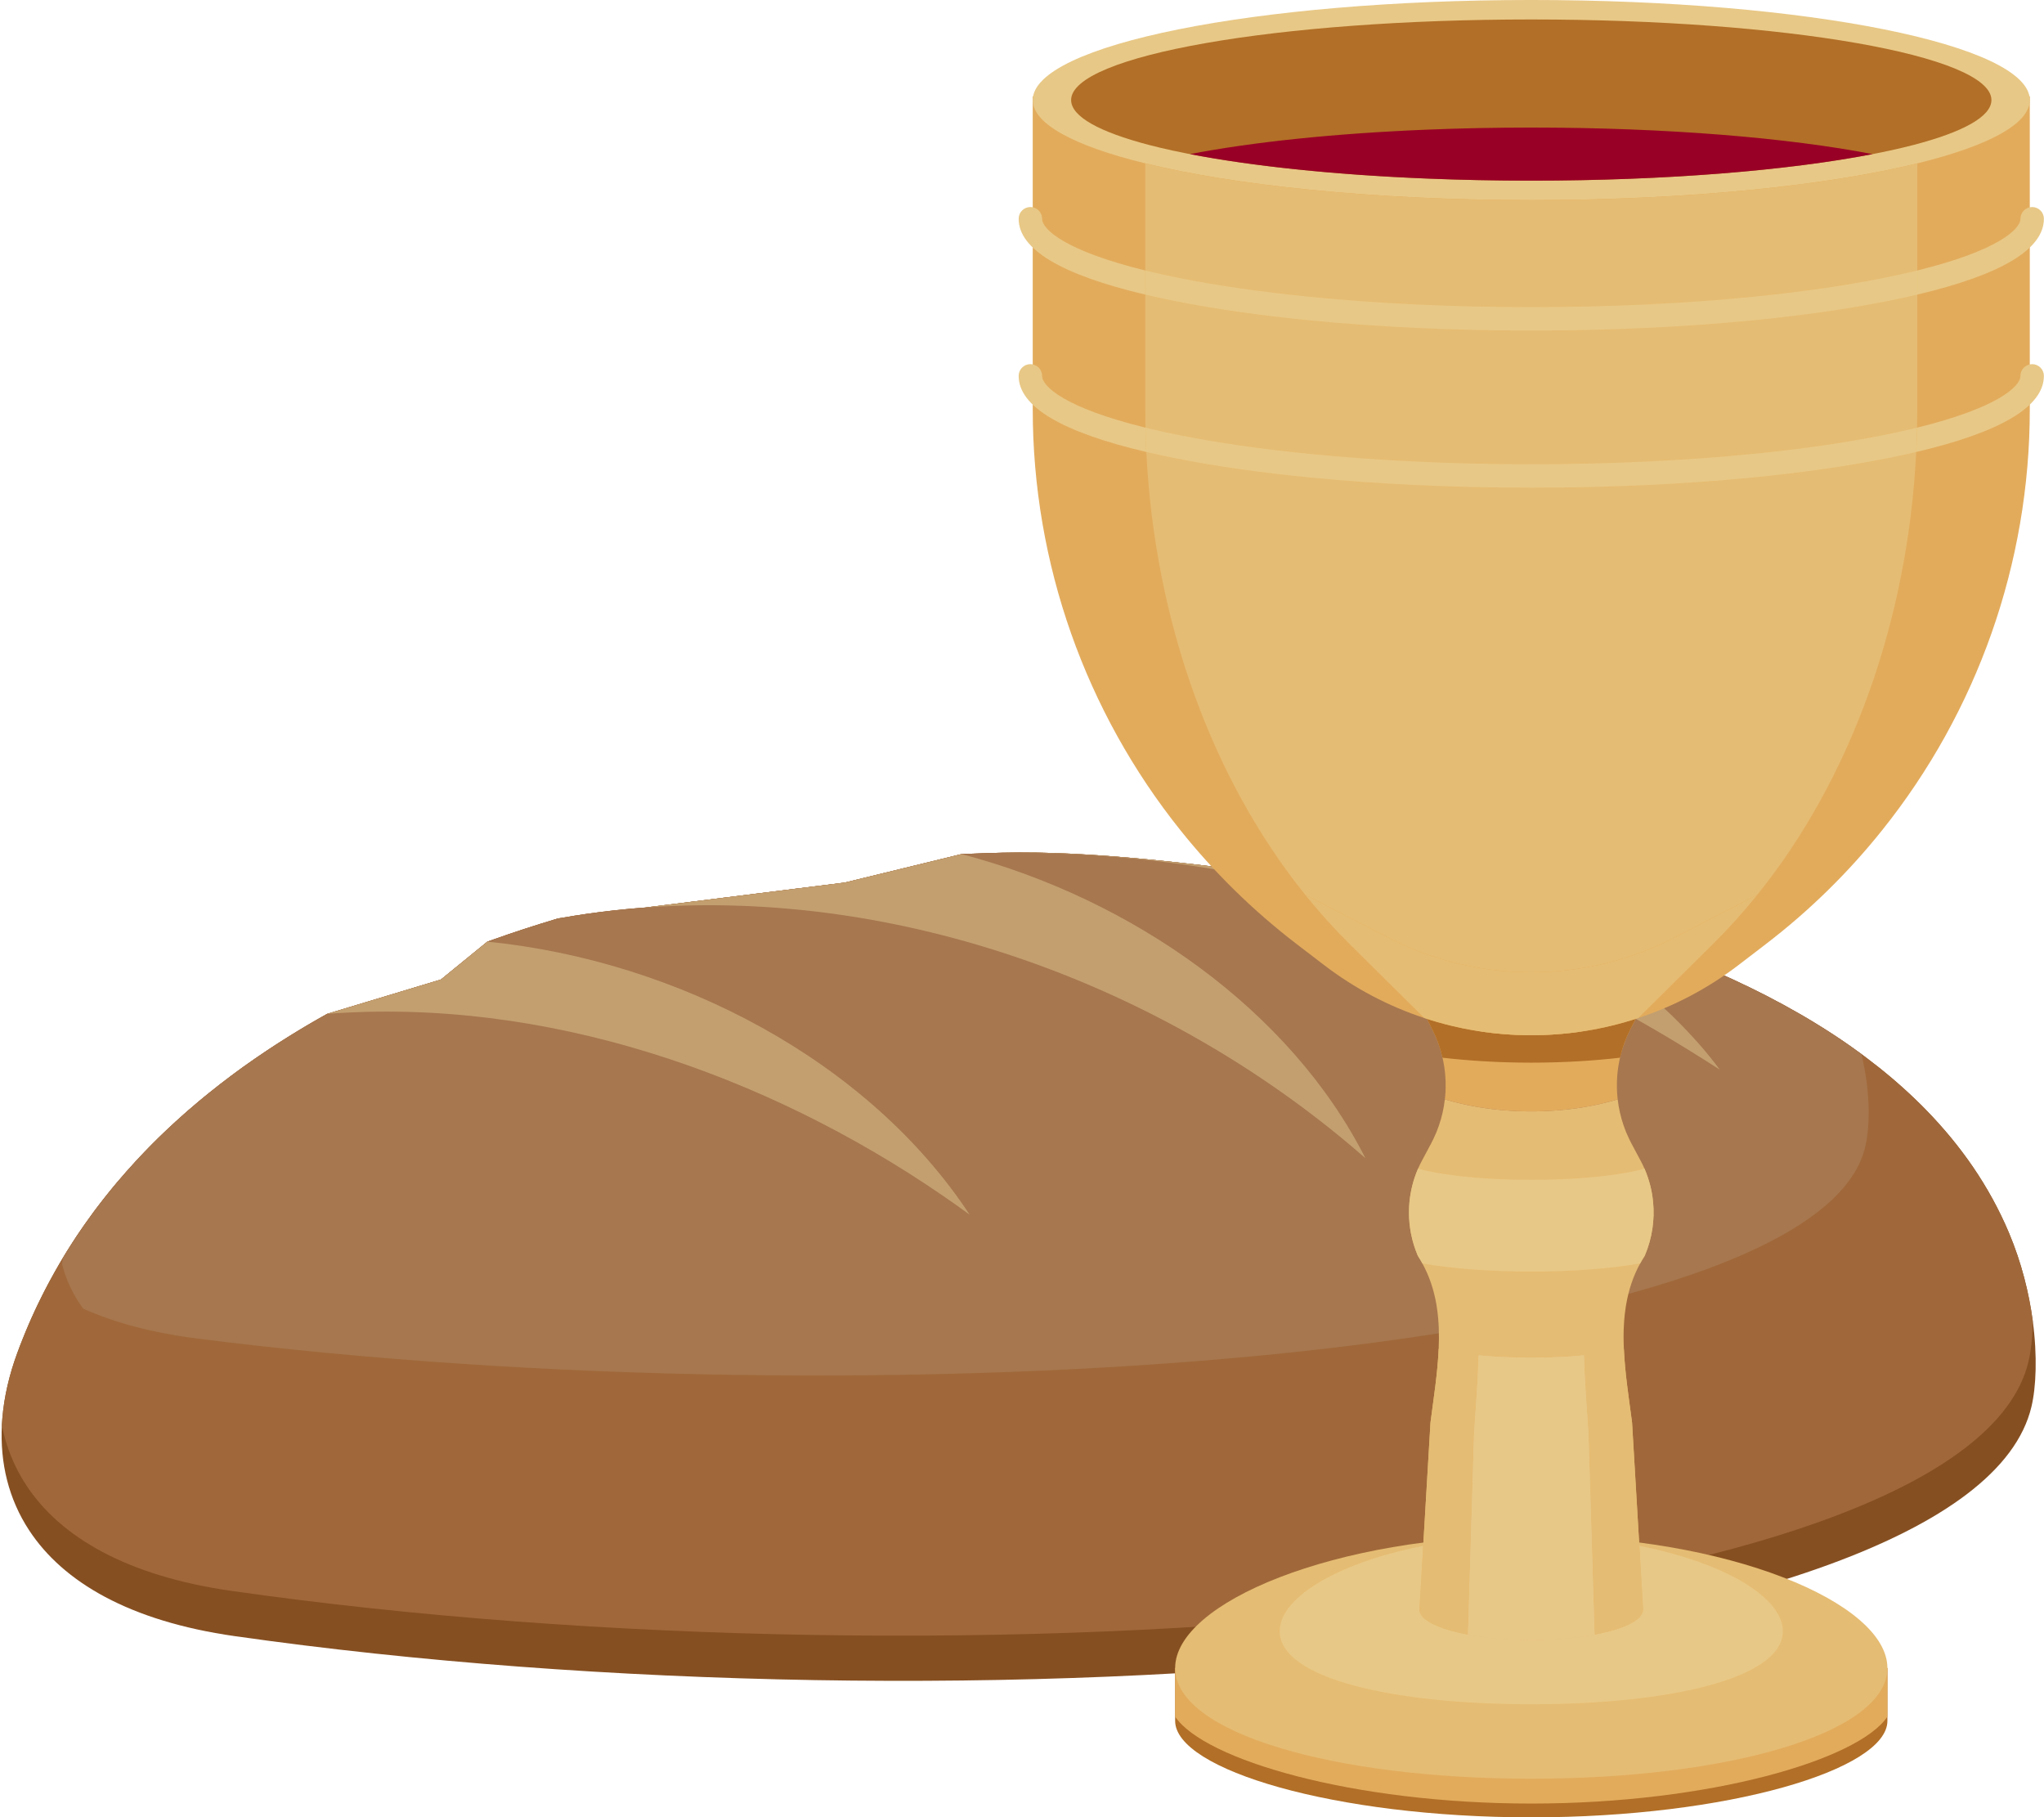 <?xml version="1.0" encoding="UTF-8"?>
<!DOCTYPE svg PUBLIC '-//W3C//DTD SVG 1.0//EN'
          'http://www.w3.org/TR/2001/REC-SVG-20010904/DTD/svg10.dtd'>
<svg height="675.4" preserveAspectRatio="xMidYMid meet" version="1.0" viewBox="-0.6 -0.0 759.8 675.4" width="759.8" xmlns="http://www.w3.org/2000/svg" xmlns:xlink="http://www.w3.org/1999/xlink" zoomAndPan="magnify"
><defs
  ><clipPath id="a"
    ><path d="M 436 619 L 701 619 L 701 675.441 L 436 675.441 Z M 436 619"
    /></clipPath
    ><clipPath id="b"
    ><path d="M 712 76 L 759.16 76 L 759.16 110 L 712 110 Z M 712 76"
    /></clipPath
    ><clipPath id="c"
    ><path d="M 711 135 L 759.16 135 L 759.16 168 L 711 168 Z M 711 135"
    /></clipPath
  ></defs
  ><g
  ><g id="change1_1"
    ><path d="M 754.551 522.758 C 732.098 617.883 357.824 646.73 86.648 608.086 C 47.488 602.508 22.887 587.961 10.301 568.859 C 2.574 557.145 -0.625 543.723 0.098 529.605 C 0.145 528.742 0.207 527.883 0.281 527.016 C 0.949 519.117 2.816 511.02 5.801 502.906 C 6.129 502.004 6.469 501.105 6.809 500.203 C 7.133 499.371 7.457 498.535 7.793 497.707 C 8.082 496.965 8.383 496.223 8.691 495.484 C 8.844 495.098 9.004 494.711 9.172 494.328 C 9.418 493.73 9.668 493.145 9.922 492.547 C 9.996 492.383 10.062 492.219 10.137 492.047 C 10.441 491.336 10.758 490.613 11.078 489.906 C 11.859 488.145 12.672 486.406 13.5 484.68 C 13.734 484.18 13.977 483.691 14.223 483.203 C 14.484 482.66 14.75 482.117 15.027 481.582 C 15.332 480.969 15.641 480.352 15.957 479.742 C 16.285 479.102 16.617 478.465 16.961 477.828 C 17.285 477.207 17.613 476.586 17.949 475.969 C 18.523 474.898 19.113 473.828 19.711 472.77 C 20.305 471.715 20.906 470.656 21.523 469.605 C 21.93 468.91 22.352 468.223 22.766 467.527 C 23.113 466.945 23.461 466.359 23.824 465.785 C 24.352 464.914 24.895 464.055 25.441 463.191 C 25.824 462.602 26.199 462.012 26.582 461.426 C 26.688 461.25 26.801 461.082 26.914 460.914 C 27.27 460.375 27.625 459.84 27.973 459.297 C 28.535 458.469 29.102 457.629 29.672 456.801 C 30.086 456.191 30.508 455.59 30.93 454.98 C 31.887 453.629 32.848 452.277 33.832 450.941 C 34.328 450.277 34.824 449.613 35.324 448.945 C 35.82 448.289 36.328 447.629 36.832 446.973 C 37.34 446.316 37.855 445.66 38.363 445.012 C 38.883 444.355 39.395 443.715 39.922 443.07 C 40.441 442.422 40.973 441.781 41.492 441.137 C 41.98 440.551 42.484 439.953 42.977 439.363 C 44.09 438.055 45.215 436.75 46.352 435.465 C 47.449 434.219 48.559 432.984 49.691 431.766 C 50.25 431.148 50.82 430.539 51.391 429.938 C 51.855 429.438 52.34 428.941 52.809 428.445 C 52.941 428.301 53.082 428.16 53.223 428.012 C 53.758 427.449 54.305 426.887 54.855 426.332 C 55.355 425.816 55.863 425.301 56.371 424.801 C 56.527 424.645 56.676 424.492 56.828 424.344 C 57.344 423.824 57.863 423.309 58.395 422.793 C 58.996 422.219 59.59 421.637 60.195 421.055 C 60.801 420.473 61.406 419.902 62.012 419.328 C 63.848 417.609 65.699 415.914 67.586 414.25 C 68.047 413.828 68.523 413.414 68.996 412.996 C 70.43 411.754 71.875 410.523 73.328 409.297 C 73.977 408.762 74.617 408.227 75.262 407.699 C 75.914 407.156 76.57 406.629 77.234 406.102 C 79.863 403.98 82.539 401.906 85.258 399.871 C 85.859 399.418 86.461 398.977 87.07 398.531 C 87.859 397.945 88.656 397.367 89.449 396.785 C 90.121 396.312 90.781 395.836 91.453 395.367 C 92.273 394.785 93.098 394.203 93.918 393.637 C 94.504 393.234 95.078 392.832 95.66 392.445 C 97.781 391 99.922 389.566 102.082 388.172 C 102.504 387.895 102.934 387.621 103.355 387.355 C 104.383 386.699 105.406 386.051 106.445 385.406 C 106.992 385.051 107.555 384.711 108.117 384.363 C 109.02 383.809 109.945 383.246 110.855 382.695 C 111.465 382.328 112.066 381.961 112.68 381.602 C 113.008 381.406 113.336 381.211 113.664 381.02 C 114.219 380.695 114.77 380.367 115.324 380.047 C 116.07 379.613 116.828 379.18 117.586 378.742 C 118.715 378.094 119.859 377.453 121.012 376.809 L 121.016 376.809 L 163.285 364.059 L 180.562 349.973 L 180.57 349.973 C 181.297 349.715 182.027 349.453 182.762 349.191 C 190.383 346.48 198.109 343.965 205.91 341.625 C 206.031 341.59 206.152 341.551 206.273 341.516 C 206.395 341.484 206.516 341.449 206.637 341.41 C 206.684 341.391 206.734 341.379 206.789 341.363 C 206.797 341.363 206.797 341.363 206.801 341.363 L 206.809 341.363 L 206.836 341.355 L 206.848 341.352 L 208.141 341.145 C 211.27 340.594 214.402 340.098 217.531 339.652 C 224.711 338.613 231.926 337.836 239.145 337.309 L 313.422 328.016 L 356.824 317.438 L 356.836 317.438 C 361.887 317.219 366.961 317.043 372.035 316.914 L 372.145 316.914 C 436.969 315.352 534.129 336.473 567.023 337.609 L 567.031 337.609 C 574.035 339.348 581 341.211 587.898 343.176 C 589.023 343.496 590.152 343.812 591.277 344.168 C 618.48 352.723 655.086 366.312 686.973 388.625 C 686.992 388.633 686.992 388.633 686.992 388.637 C 688.43 389.648 689.875 390.684 691.301 391.734 C 691.836 392.133 692.363 392.52 692.898 392.922 C 694.484 394.109 696.062 395.328 697.621 396.566 C 698.137 396.977 698.66 397.395 699.176 397.812 C 699.695 398.227 700.211 398.652 700.719 399.074 C 701.363 399.605 701.996 400.133 702.633 400.676 C 703.016 400.996 703.391 401.324 703.77 401.652 C 706.98 404.414 710.102 407.285 713.125 410.273 C 713.434 410.57 713.727 410.871 714.027 411.172 C 714.504 411.648 714.973 412.121 715.434 412.605 C 728.105 425.598 738.816 440.695 746.203 458.254 C 750.879 469.371 753.637 480.633 755.008 490.844 C 756.793 504.082 756.25 515.562 754.551 522.758" fill="#864f21"
    /></g
    ><g id="change2_1"
    ><path d="M 755.008 490.844 C 754.961 496.879 754.379 502.055 753.453 505.969 C 730.992 601.082 356.723 629.938 85.543 591.293 C 46.383 585.715 21.789 571.168 9.207 552.066 C 4.617 545.113 1.617 537.555 0.098 529.605 C 0.145 528.742 0.207 527.883 0.281 527.016 C 0.949 519.117 2.816 511.02 5.801 502.906 C 6.129 502.004 6.469 501.105 6.809 500.203 C 7.133 499.371 7.457 498.535 7.793 497.707 C 8.082 496.965 8.383 496.223 8.691 495.484 C 8.844 495.098 9.004 494.711 9.172 494.328 C 9.418 493.73 9.668 493.145 9.922 492.547 C 9.996 492.383 10.062 492.219 10.137 492.047 C 10.441 491.336 10.758 490.613 11.078 489.906 C 11.859 488.145 12.672 486.406 13.5 484.68 C 13.734 484.18 13.977 483.691 14.223 483.203 C 14.484 482.66 14.75 482.117 15.027 481.582 C 15.332 480.969 15.641 480.352 15.957 479.742 C 16.285 479.102 16.617 478.465 16.961 477.828 C 17.285 477.207 17.613 476.586 17.949 475.969 C 18.523 474.898 19.113 473.828 19.711 472.77 C 20.305 471.715 20.906 470.656 21.523 469.605 C 21.93 468.91 22.352 468.223 22.766 467.527 C 23.113 466.945 23.461 466.359 23.824 465.785 C 24.352 464.914 24.895 464.055 25.441 463.191 C 25.824 462.602 26.199 462.012 26.582 461.426 C 26.688 461.25 26.801 461.082 26.914 460.914 C 27.27 460.375 27.625 459.84 27.973 459.297 C 28.535 458.469 29.102 457.629 29.672 456.801 C 30.086 456.191 30.508 455.59 30.93 454.98 C 31.887 453.629 32.848 452.277 33.832 450.941 C 34.328 450.277 34.824 449.613 35.324 448.945 C 35.82 448.289 36.328 447.629 36.832 446.973 C 37.34 446.316 37.855 445.66 38.363 445.012 C 38.883 444.355 39.395 443.715 39.922 443.07 C 40.441 442.422 40.973 441.781 41.492 441.137 C 41.98 440.551 42.484 439.953 42.977 439.363 C 44.09 438.055 45.215 436.75 46.352 435.465 C 47.449 434.219 48.559 432.984 49.691 431.766 C 50.25 431.148 50.82 430.539 51.391 429.938 C 51.855 429.438 52.34 428.941 52.809 428.445 C 52.941 428.301 53.082 428.16 53.223 428.012 C 53.758 427.449 54.305 426.887 54.855 426.332 C 55.355 425.816 55.863 425.301 56.371 424.801 C 56.527 424.645 56.676 424.492 56.828 424.344 C 57.344 423.824 57.863 423.309 58.395 422.793 C 58.996 422.219 59.59 421.637 60.195 421.055 C 60.801 420.473 61.406 419.902 62.012 419.328 C 63.848 417.609 65.699 415.914 67.586 414.25 C 68.047 413.828 68.523 413.414 68.996 412.996 C 70.43 411.754 71.875 410.523 73.328 409.297 C 73.977 408.762 74.617 408.227 75.262 407.699 C 75.914 407.156 76.57 406.629 77.234 406.102 C 79.863 403.98 82.539 401.906 85.258 399.871 C 85.859 399.418 86.461 398.977 87.07 398.531 C 87.859 397.945 88.656 397.367 89.449 396.785 C 90.121 396.312 90.781 395.836 91.453 395.367 C 92.273 394.785 93.098 394.203 93.918 393.637 C 94.504 393.234 95.078 392.832 95.66 392.445 C 97.781 391 99.922 389.566 102.082 388.172 C 102.504 387.895 102.934 387.621 103.355 387.355 C 104.383 386.699 105.406 386.051 106.445 385.406 C 106.992 385.051 107.555 384.711 108.117 384.363 C 109.02 383.809 109.945 383.246 110.855 382.695 C 111.465 382.328 112.066 381.961 112.68 381.602 C 113.008 381.406 113.336 381.211 113.664 381.02 C 114.219 380.695 114.77 380.367 115.324 380.047 C 116.07 379.613 116.828 379.18 117.586 378.742 C 118.715 378.094 119.859 377.453 121.012 376.809 L 121.016 376.809 L 163.285 364.059 L 180.562 349.973 L 180.57 349.973 C 181.297 349.715 182.027 349.453 182.762 349.191 C 190.383 346.48 198.109 343.965 205.91 341.625 C 206.031 341.59 206.152 341.551 206.273 341.516 C 206.395 341.484 206.516 341.449 206.637 341.41 C 206.684 341.391 206.734 341.379 206.789 341.363 C 206.797 341.363 206.797 341.363 206.801 341.363 L 206.809 341.363 L 206.836 341.355 L 206.848 341.352 L 208.141 341.145 C 211.27 340.594 214.402 340.098 217.531 339.652 C 224.711 338.613 231.926 337.836 239.145 337.309 L 313.422 328.016 L 356.824 317.438 L 356.836 317.438 C 361.887 317.219 366.961 317.043 372.035 316.914 L 372.145 316.914 C 436.969 315.352 534.129 336.473 567.023 337.609 L 567.031 337.609 C 574.035 339.348 581 341.211 587.898 343.176 C 589.023 343.496 590.152 343.812 591.277 344.168 C 618.48 352.723 655.086 366.312 686.973 388.625 C 686.992 388.633 686.992 388.633 686.992 388.637 C 688.43 389.648 689.875 390.684 691.301 391.734 C 691.836 392.133 692.363 392.52 692.898 392.922 C 694.484 394.109 696.062 395.328 697.621 396.566 C 698.137 396.977 698.66 397.395 699.176 397.812 C 699.695 398.227 700.211 398.652 700.719 399.074 C 701.363 399.605 701.996 400.133 702.633 400.676 C 703.016 400.996 703.391 401.324 703.77 401.652 C 706.98 404.414 710.102 407.285 713.125 410.273 C 713.434 410.57 713.727 410.871 714.027 411.172 C 714.504 411.648 714.973 412.121 715.434 412.605 C 728.105 425.598 738.816 440.695 746.203 458.254 C 750.879 469.371 753.637 480.633 755.008 490.844" fill="#a0683a"
    /></g
    ><g id="change3_1"
    ><path d="M 692.473 427.297 C 671.016 505.602 324.074 529.348 73.098 497.531 C 55.859 495.352 41.68 491.492 30.309 486.352 C 26.535 481.199 23.957 475.648 22.48 469.82 C 22.559 469.059 22.652 468.289 22.766 467.527 C 23.113 466.945 23.461 466.359 23.824 465.785 C 24.352 464.914 24.895 464.055 25.441 463.191 C 25.824 462.602 26.199 462.012 26.582 461.426 C 26.688 461.25 26.801 461.082 26.914 460.914 C 27.27 460.375 27.625 459.84 27.973 459.297 C 28.535 458.469 29.102 457.629 29.672 456.801 C 30.086 456.191 30.508 455.59 30.93 454.98 C 31.887 453.629 32.848 452.277 33.832 450.941 C 34.328 450.277 34.824 449.613 35.324 448.945 C 35.82 448.289 36.328 447.629 36.832 446.973 C 37.34 446.316 37.855 445.66 38.363 445.012 C 38.883 444.355 39.395 443.715 39.922 443.07 C 40.441 442.422 40.973 441.781 41.492 441.137 C 41.98 440.551 42.484 439.953 42.977 439.363 C 44.09 438.055 45.215 436.75 46.352 435.465 C 47.449 434.219 48.559 432.984 49.691 431.766 C 50.25 431.148 50.82 430.539 51.391 429.938 C 51.855 429.438 52.34 428.941 52.809 428.445 C 52.941 428.301 53.082 428.16 53.223 428.012 C 53.758 427.449 54.305 426.887 54.855 426.332 C 55.355 425.816 55.863 425.301 56.371 424.801 C 56.527 424.645 56.676 424.492 56.828 424.344 C 57.344 423.824 57.863 423.309 58.395 422.793 C 58.996 422.219 59.59 421.637 60.195 421.055 C 60.801 420.473 61.406 419.902 62.012 419.328 C 63.848 417.609 65.699 415.914 67.586 414.25 C 68.047 413.828 68.523 413.414 68.996 412.996 C 70.43 411.754 71.875 410.523 73.328 409.297 C 73.977 408.762 74.617 408.227 75.262 407.699 C 75.914 407.156 76.57 406.629 77.234 406.102 C 79.863 403.98 82.539 401.906 85.258 399.871 C 85.859 399.418 86.461 398.977 87.07 398.531 C 87.859 397.945 88.656 397.367 89.449 396.785 C 90.121 396.312 90.781 395.836 91.453 395.367 C 92.273 394.785 93.098 394.203 93.918 393.637 C 94.504 393.234 95.078 392.832 95.66 392.445 C 97.781 391 99.922 389.566 102.082 388.172 C 102.504 387.895 102.934 387.621 103.355 387.355 C 104.383 386.699 105.406 386.051 106.445 385.406 C 106.992 385.051 107.555 384.711 108.117 384.363 C 109.02 383.809 109.945 383.246 110.855 382.695 C 111.465 382.328 112.066 381.961 112.68 381.602 C 113.008 381.406 113.336 381.211 113.664 381.02 C 114.219 380.695 114.77 380.367 115.324 380.047 C 116.07 379.613 116.828 379.18 117.586 378.742 C 118.715 378.094 119.859 377.453 121.012 376.809 L 121.016 376.809 L 163.285 364.059 L 180.562 349.973 L 180.57 349.973 C 181.297 349.715 182.027 349.453 182.762 349.191 C 190.383 346.48 198.109 343.965 205.91 341.625 C 206.031 341.59 206.152 341.551 206.273 341.516 C 206.398 341.484 206.527 341.449 206.656 341.41 C 206.656 341.402 206.668 341.402 206.676 341.402 C 206.707 341.391 206.754 341.379 206.789 341.363 C 206.797 341.363 206.797 341.363 206.801 341.363 L 206.809 341.363 L 206.836 341.355 L 206.848 341.352 L 208.141 341.145 C 211.27 340.594 214.402 340.098 217.531 339.652 C 224.711 338.613 231.926 337.836 239.145 337.309 L 313.422 328.016 L 356.824 317.438 L 356.836 317.438 C 361.887 317.219 366.961 317.043 372.035 316.914 L 372.145 316.914 C 436.969 315.352 534.129 336.473 567.023 337.609 L 567.031 337.609 C 574.035 339.348 581 341.211 587.898 343.176 C 589.023 343.496 590.152 343.812 591.277 344.168 C 618.48 352.723 655.086 366.312 686.973 388.625 C 686.992 388.633 686.992 388.633 686.992 388.637 C 688.43 389.648 689.875 390.684 691.301 391.734 C 694.906 406.434 694.539 419.742 692.473 427.297" fill="#a7774f"
    /></g
    ><g id="change4_1"
    ><path d="M 359.84 451.449 C 356.52 449.027 353.164 446.652 349.766 444.324 C 283.59 398.934 201.871 370.68 121.016 376.809 L 163.285 364.059 L 164.449 363.105 L 180.562 349.973 L 180.57 349.973 C 251.508 357.098 322.273 394.398 359.84 451.449" fill="#c39f6f"
    /></g
    ><g id="change4_2"
    ><path d="M 506.949 430.453 C 505.805 429.449 504.648 428.453 503.492 427.465 C 431.562 366.004 334.242 330.316 239.145 337.309 L 313.422 328.016 L 315.008 327.629 L 315.016 327.629 L 356.824 317.438 L 356.828 317.438 C 420.234 334.09 479.059 375.379 506.949 430.453" fill="#c39f6f"
    /></g
    ><g id="change4_3"
    ><path d="M 638.68 397.543 C 630.863 392.531 623.078 387.688 615.156 383.066 C 608.285 379.059 601.215 375.164 594.102 371.41 C 529.262 337.281 454.934 317.125 377.488 316.914 C 375.711 316.91 373.93 316.91 372.145 316.914 C 423.203 315.684 494.324 328.523 538.301 334.594 C 550.156 336.227 560.039 337.367 567.023 337.609 L 567.031 337.609 C 579.227 344.547 590.723 352.188 601.324 360.477 C 614.812 371.074 627.137 382.59 636.922 395.227 C 637.516 395.992 638.105 396.766 638.68 397.543" fill="#c39f6f"
    /></g
    ><g clip-path="url(#a)" id="change5_1"
    ><path d="M 700.992 619.93 L 700.992 639.586 C 700.992 657.703 641.723 675.441 568.609 675.441 C 495.492 675.441 436.223 657.703 436.223 639.586 L 436.223 619.93 L 700.992 619.93" fill="#b26f27"
    /></g
    ><g id="change6_1"
    ><path d="M 700.992 619.93 L 700.992 638.008 C 690.289 654.012 635.086 670.312 568.609 670.312 C 502.133 670.312 446.93 654.012 436.223 638.008 L 436.223 619.93 L 700.992 619.93" fill="#e2ab5c"
    /></g
    ><g id="change7_1"
    ><path d="M 674.586 619.93 L 462.633 619.93 C 486.777 611.953 525.258 606.789 568.609 606.789 C 611.957 606.789 650.438 611.953 674.586 619.93" fill="#e5bc73"
    /></g
    ><g id="change7_2"
    ><path d="M 700.988 619.934 C 700.988 644.18 641.719 661.09 568.609 661.09 C 495.496 661.09 436.227 644.18 436.227 619.934 C 436.227 595.684 495.496 570.734 568.609 570.734 C 641.719 570.734 700.988 595.684 700.988 619.934" fill="#e5bc73"
    /></g
    ><g id="change8_2"
    ><path d="M 662.129 606.266 C 662.129 623.777 620.258 633.418 568.609 633.418 C 516.957 633.418 475.086 623.777 475.086 606.266 C 475.086 588.754 516.957 570.734 568.609 570.734 C 620.258 570.734 662.129 588.754 662.129 606.266" fill="#e8c886"
    /></g
    ><g id="change7_3"
    ><path d="M 610.926 466.371 C 610.883 466.48 610.836 466.578 610.793 466.688 C 610.176 467.648 609.605 468.613 609.074 469.586 C 606.41 474.453 604.789 479.539 603.891 484.777 C 603.828 485.109 603.773 485.457 603.719 485.805 C 603.156 489.426 602.918 493.129 602.918 496.891 C 602.918 498.363 602.961 499.848 603.027 501.328 C 603.414 510.266 604.863 519.461 606.066 528.633 L 610.156 597.895 L 610.176 598.227 C 610.176 602.09 603.027 605.488 592.121 607.523 C 591.699 607.598 591.277 607.672 590.844 607.75 C 590.422 607.824 589.98 607.891 589.547 607.965 C 589.102 608.031 588.66 608.105 588.215 608.16 C 587.316 608.301 586.398 608.422 585.457 608.527 C 584.527 608.648 583.574 608.754 582.602 608.844 C 580.652 609.023 578.641 609.188 576.586 609.297 C 576.066 609.316 575.547 609.352 575.027 609.359 C 574.648 609.383 574.27 609.395 573.902 609.402 C 573.559 609.414 573.211 609.438 572.855 609.438 C 572.098 609.457 571.34 609.48 570.57 609.492 L 569.672 609.492 C 569.328 609.5 568.961 609.5 568.613 609.5 C 568.258 609.5 567.887 609.5 567.543 609.492 L 566.645 609.492 C 565.875 609.48 565.117 609.457 564.359 609.438 C 564.004 609.438 563.656 609.414 563.312 609.402 C 562.945 609.395 562.566 609.383 562.188 609.359 C 561.668 609.352 561.148 609.316 560.629 609.297 C 558.574 609.188 556.562 609.023 554.613 608.844 C 553.641 608.754 552.688 608.648 551.758 608.527 C 550.816 608.422 549.898 608.301 549.012 608.16 C 548.555 608.105 548.113 608.031 547.668 607.965 C 547.234 607.891 546.793 607.824 546.371 607.75 C 545.938 607.672 545.516 607.598 545.094 607.523 C 534.188 605.488 527.039 602.09 527.039 598.227 L 527.059 597.895 L 531.148 528.633 C 532.348 519.449 533.801 510.266 534.188 501.328 C 534.426 496.035 534.273 490.844 533.496 485.805 C 533.441 485.457 533.387 485.109 533.336 484.777 C 532.426 479.539 530.801 474.453 528.141 469.586 C 527.609 468.613 527.039 467.648 526.422 466.688 C 526.379 466.59 526.336 466.492 526.301 466.383 C 524.191 461.344 523.145 455.988 523.145 450.645 C 523.145 449.379 523.195 448.121 523.316 446.855 C 523.715 442.574 524.785 438.344 526.527 434.328 C 526.961 433.336 527.438 432.348 527.957 431.387 L 528.293 430.77 L 531.375 424.992 C 531.711 424.363 532.035 423.727 532.328 423.09 C 533.086 421.52 533.734 419.918 534.285 418.297 C 535.379 415.125 536.113 411.871 536.48 408.582 C 540.379 409.75 544.531 410.723 548.91 411.461 C 555.109 412.496 561.723 413.059 568.613 413.059 C 575.492 413.059 582.113 412.496 588.305 411.461 C 592.684 410.723 596.84 409.75 600.734 408.582 C 601.102 411.871 601.836 415.125 602.93 418.297 C 603.48 419.918 604.129 421.52 604.887 423.09 C 605.191 423.727 605.504 424.363 605.84 424.992 L 608.922 430.77 L 609.258 431.387 C 609.777 432.348 610.254 433.336 610.688 434.328 C 612.426 438.344 613.508 442.574 613.898 446.855 C 614.516 453.434 613.531 460.141 610.926 466.371" fill="#e5bc73"
    /></g
    ><g id="change6_2"
    ><path d="M 609.516 374.504 L 605.418 382.562 C 605.199 382.984 604.996 383.418 604.801 383.84 C 604.41 384.652 604.055 385.473 603.73 386.297 C 603.469 386.945 603.223 387.582 603.004 388.23 C 602.906 388.492 602.82 388.75 602.734 389.012 C 602.691 389.129 602.66 389.238 602.625 389.355 C 602.52 389.691 602.41 390.027 602.312 390.363 C 602.301 390.418 602.289 390.473 602.27 390.516 C 602.148 390.926 602.031 391.348 601.922 391.758 C 601.805 392.203 601.695 392.656 601.598 393.109 C 601.488 393.531 601.402 393.953 601.328 394.375 C 601.066 395.641 600.863 396.93 600.723 398.219 C 600.68 398.641 600.625 399.07 600.594 399.504 C 600.453 401.105 600.406 402.707 600.441 404.297 C 600.461 405.27 600.508 406.223 600.594 407.188 C 600.625 407.652 600.68 408.117 600.734 408.582 C 596.84 409.75 592.684 410.723 588.305 411.461 C 582.113 412.496 575.492 413.059 568.613 413.059 C 561.723 413.059 555.109 412.496 548.91 411.461 C 544.531 410.723 540.379 409.75 536.48 408.582 C 536.535 408.117 536.59 407.652 536.621 407.188 C 536.711 406.223 536.754 405.27 536.773 404.297 C 536.809 402.707 536.762 401.105 536.621 399.504 C 536.59 399.07 536.535 398.641 536.492 398.219 C 536.352 396.93 536.156 395.641 535.887 394.375 C 535.812 393.953 535.727 393.531 535.617 393.109 C 535.52 392.656 535.41 392.203 535.293 391.758 C 535.184 391.348 535.066 390.926 534.945 390.516 C 534.926 390.473 534.914 390.418 534.902 390.363 C 534.805 390.027 534.695 389.691 534.59 389.355 C 534.555 389.238 534.523 389.129 534.48 389.012 C 534.406 388.75 534.309 388.492 534.211 388.23 C 533.992 387.582 533.746 386.945 533.484 386.297 C 533.16 385.473 532.805 384.652 532.414 383.84 C 532.219 383.418 532.016 382.984 531.797 382.562 L 527.699 374.504 L 609.516 374.504" fill="#e2ab5c"
    /></g
    ><g id="change5_2"
    ><path d="M 609.516 374.504 L 605.418 382.562 C 603.695 385.949 602.422 389.488 601.598 393.109 C 596.785 393.66 591.797 394.105 586.668 394.41 C 580.816 394.766 574.777 394.949 568.613 394.949 C 562.434 394.949 556.398 394.766 550.547 394.41 C 545.418 394.105 540.43 393.66 535.617 393.109 C 534.793 389.488 533.52 385.949 531.797 382.562 L 527.699 374.504 L 548.633 374.504 C 549.238 377.391 549.691 380.367 550.004 383.387 C 562.34 385.203 574.879 385.203 587.211 383.387 C 587.523 380.367 587.977 377.391 588.586 374.504 L 609.516 374.504" fill="#b26f27"
    /></g
    ><g id="change6_3"
    ><path d="M 753.922 35.809 L 753.922 152.141 C 753.922 209.566 734.223 264.566 699.082 308.5 C 686.59 324.133 672.145 338.359 655.93 350.789 L 645.781 358.566 C 634.258 367.406 621.602 374.004 608.383 378.363 C 601.945 380.496 595.379 382.086 588.734 383.156 C 575.406 385.289 561.809 385.289 548.48 383.156 C 541.836 382.086 535.281 380.496 528.844 378.363 C 515.625 374.004 502.957 367.406 491.445 358.566 L 481.285 350.789 C 465.07 338.359 450.629 324.133 438.133 308.5 C 402.992 264.566 383.293 209.566 383.293 152.141 L 383.293 35.809 L 753.922 35.809" fill="#e2ab5c"
    /></g
    ><g id="change8_3"
    ><path d="M 753.922 37.188 C 753.922 46.121 738.238 54.309 712.094 60.719 C 695.559 64.773 674.848 68.113 651.281 70.473 C 626.395 72.969 598.312 74.375 568.609 74.375 C 538.902 74.375 510.82 72.969 485.934 70.473 C 462.371 68.113 441.656 64.773 425.125 60.719 C 398.977 54.309 383.297 46.121 383.297 37.188 C 383.297 16.641 466.266 -0.004 568.609 -0.004 C 670.953 -0.004 753.922 16.641 753.922 37.188" fill="#e8c886"
    /></g
    ><g id="change5_3"
    ><path d="M 739.656 37.188 C 739.656 43.344 729.039 49.07 710.84 53.836 C 699.367 56.832 684.867 59.449 668.117 61.551 C 640.082 65.062 605.727 67.137 568.609 67.137 C 531.488 67.137 497.133 65.062 469.102 61.551 C 452.348 59.449 437.848 56.832 426.375 53.836 C 408.176 49.07 397.559 43.344 397.559 37.188 C 397.559 20.645 474.137 7.234 568.609 7.234 C 663.07 7.234 739.656 20.645 739.656 37.188" fill="#b26f27"
    /></g
    ><g id="change7_4"
    ><path d="M 652.668 332.52 C 647.488 338.965 641.996 345.062 636.223 350.785 L 608.375 378.363 C 601.941 380.496 595.379 382.09 588.738 383.152 C 575.406 385.285 561.809 385.285 548.477 383.152 C 541.84 382.09 535.277 380.496 528.84 378.363 L 500.992 350.785 C 495.219 345.062 489.727 338.965 484.551 332.52 L 515.152 348.348 C 520.758 351.254 526.547 353.668 532.445 355.594 C 555.93 363.281 581.285 363.281 604.77 355.594 C 610.672 353.668 616.457 351.254 622.066 348.348 L 652.668 332.52" fill="#e5bc73"
    /></g
    ><g id="change7_5"
    ><path d="M 712.094 60.719 L 712.094 152.145 C 712.094 154.41 712.066 156.68 712.02 158.941 C 711.957 161.965 711.852 164.984 711.695 167.988 C 708.633 230.559 687.492 289.254 652.668 332.52 L 622.066 348.348 C 616.457 351.254 610.672 353.668 604.77 355.594 C 581.285 363.281 555.93 363.281 532.445 355.594 C 526.547 353.668 520.758 351.254 515.152 348.348 L 484.551 332.52 C 449.727 289.254 428.574 230.562 425.52 167.988 C 425.363 164.984 425.258 161.965 425.195 158.941 C 425.152 156.68 425.125 154.41 425.125 152.145 L 425.125 60.719 C 459.105 69.055 510.762 74.375 568.609 74.375 C 626.453 74.375 678.109 69.055 712.094 60.719" fill="#e5bc73"
    /></g
    ><g id="change8_4"
    ><path d="M 425.125 100.527 L 425.125 109.492 C 393.871 102.105 378.055 92.645 378.055 81.305 C 378.055 78.898 380.004 76.949 382.41 76.949 C 384.82 76.949 386.773 78.898 386.773 81.305 C 386.773 85.199 395.203 93.168 425.125 100.527" fill="#e8c886"
    /></g
    ><g clip-path="url(#b)" id="change8_10"
    ><path d="M 759.16 81.305 C 759.16 92.645 743.336 102.105 712.094 109.492 L 712.094 100.527 C 742.012 93.168 750.441 85.199 750.441 81.305 C 750.441 78.898 752.395 76.949 754.805 76.949 C 757.207 76.949 759.16 78.898 759.16 81.305" fill="#e8c886"
    /></g
    ><g id="change8_5"
    ><path d="M 425.52 167.988 C 394.008 160.59 378.055 151.086 378.055 139.707 C 378.055 137.297 380.004 135.344 382.41 135.344 C 384.82 135.344 386.773 137.297 386.773 139.707 C 386.773 143.602 395.219 151.574 425.195 158.941 C 425.258 161.965 425.363 164.984 425.52 167.988" fill="#e8c886"
    /></g
    ><g clip-path="url(#c)" id="change8_1"
    ><path d="M 759.16 139.707 C 759.16 151.086 743.203 160.59 711.695 167.988 C 711.852 164.984 711.957 161.965 712.02 158.941 C 741.996 151.574 750.441 143.602 750.441 139.707 C 750.441 137.297 752.395 135.344 754.805 135.344 C 757.207 135.344 759.16 137.297 759.16 139.707" fill="#e8c886"
    /></g
    ><g id="change8_6"
    ><path d="M 699.414 103.332 C 685.117 106.188 668.871 108.516 651.281 110.273 C 625.938 112.805 597.801 114.141 568.609 114.141 C 539.418 114.141 511.277 112.805 485.934 110.273 C 468.344 108.516 452.102 106.188 437.801 103.332 C 433.199 102.414 428.984 101.473 425.125 100.527 L 425.125 109.492 C 428.59 110.316 432.25 111.109 436.098 111.883 C 450.891 114.84 467.715 117.234 485.934 119.031 C 511.352 121.535 539.477 122.859 568.609 122.859 C 597.738 122.859 625.863 121.535 651.281 119.031 C 669.5 117.234 686.328 114.84 701.121 111.883 C 704.965 111.109 708.625 110.316 712.094 109.492 L 712.094 100.527 C 708.23 101.473 704.016 102.414 699.414 103.332" fill="#e8c886"
    /></g
    ><g id="change8_7"
    ><path d="M 651.035 168.691 C 625.758 171.203 597.703 172.535 568.609 172.535 C 539.512 172.535 511.457 171.203 486.18 168.691 C 468.496 166.938 452.168 164.602 437.801 161.73 C 433.227 160.82 429.039 159.887 425.195 158.941 C 425.258 161.965 425.363 164.984 425.52 167.988 C 428.871 168.777 432.395 169.539 436.098 170.273 C 451.051 173.266 468.07 175.688 486.508 177.488 C 511.773 179.957 539.699 181.254 568.609 181.254 C 597.516 181.254 625.445 179.957 650.707 177.488 C 669.145 175.688 686.168 173.266 701.121 170.273 C 704.82 169.539 708.344 168.777 711.695 167.988 C 711.852 164.984 711.957 161.965 712.02 158.941 C 708.18 159.887 703.988 160.82 699.414 161.73 C 685.051 164.602 668.719 166.938 651.035 168.691" fill="#e8c886"
    /></g
    ><g id="change9_1"
    ><path d="M 695.465 57.281 C 664.168 63.328 618.926 67.137 568.609 67.137 C 555.375 67.137 542.488 66.875 530.117 66.371 C 495.453 64.98 464.816 61.734 441.75 57.281 C 464.816 52.812 495.453 49.57 530.117 48.176 C 542.488 47.672 555.375 47.41 568.609 47.41 C 618.926 47.41 664.168 51.219 695.465 57.281" fill="#990025"
    /></g
    ><g id="change7_6"
    ><path d="M 549.051 503.734 C 548.789 513.211 548.008 522.918 547.359 532.633 L 545.098 607.52 C 534.191 605.492 527.039 602.086 527.039 598.227 L 527.059 597.891 L 531.148 528.637 C 532.352 519.453 533.805 510.266 534.184 501.328 C 537.973 502.332 543.078 503.168 549.051 503.734" fill="#e5bc73"
    /></g
    ><g id="change7_7"
    ><path d="M 610.176 598.227 C 610.176 602.086 603.023 605.492 592.117 607.52 L 589.855 532.633 C 589.207 522.93 588.426 513.215 588.164 503.734 C 594.141 503.168 599.242 502.332 603.031 501.328 C 603.41 510.266 604.863 519.457 606.066 528.637 L 610.156 597.891 L 610.176 598.227" fill="#e5bc73"
    /></g
    ><g id="change10_1"
    ><path d="M 592.117 607.52 C 591.543 607.625 590.953 607.727 590.359 607.824 C 590.004 607.887 589.648 607.945 589.289 608 C 588.934 608.062 588.57 608.113 588.211 608.16 C 587.316 608.297 586.398 608.414 585.461 608.527 C 584.523 608.645 583.566 608.75 582.598 608.844 C 580.656 609.031 578.645 609.184 576.582 609.293 C 576.066 609.316 575.547 609.344 575.023 609.363 C 574.648 609.379 574.273 609.398 573.898 609.406 C 573.559 609.418 573.211 609.434 572.855 609.438 C 572.102 609.461 571.34 609.48 570.566 609.484 C 570.273 609.492 569.98 609.492 569.68 609.492 C 569.324 609.5 568.965 609.5 568.609 609.5 C 568.254 609.5 567.891 609.5 567.535 609.492 C 567.234 609.492 566.941 609.492 566.648 609.484 C 565.879 609.48 565.113 609.461 564.359 609.438 C 564.004 609.434 563.656 609.418 563.316 609.406 C 562.941 609.398 562.566 609.379 562.191 609.363 C 561.672 609.344 561.148 609.316 560.633 609.293 C 558.57 609.184 556.559 609.031 554.617 608.844 C 553.648 608.75 552.691 608.645 551.754 608.527 C 550.816 608.414 549.902 608.297 549.004 608.16 C 548.645 608.113 548.289 608.062 547.934 608 C 547.574 607.945 547.211 607.887 546.855 607.824 C 546.262 607.727 545.672 607.625 545.098 607.52 L 547.359 532.633 C 548.008 522.918 548.789 513.211 549.051 503.734 C 554.879 504.297 561.535 504.617 568.609 504.617 C 575.68 504.617 582.336 504.297 588.164 503.734 C 588.426 513.215 589.207 522.93 589.855 532.633 L 592.117 607.52" fill="#e5c895"
    /></g
    ><g id="change8_8"
    ><path d="M 592.117 607.52 C 591.543 607.625 590.953 607.727 590.359 607.824 C 590.004 607.887 589.648 607.945 589.289 608 C 588.934 608.062 588.57 608.113 588.211 608.16 C 587.316 608.297 586.398 608.414 585.461 608.527 C 584.523 608.645 583.566 608.75 582.598 608.844 C 580.656 609.031 578.645 609.184 576.582 609.293 C 576.066 609.316 575.547 609.344 575.023 609.363 C 574.648 609.379 574.273 609.398 573.898 609.406 C 573.559 609.418 573.211 609.434 572.855 609.438 C 572.102 609.461 571.34 609.48 570.566 609.484 C 570.273 609.492 569.98 609.492 569.68 609.492 C 569.324 609.5 568.965 609.5 568.609 609.5 C 568.254 609.5 567.891 609.5 567.535 609.492 C 567.234 609.492 566.941 609.492 566.648 609.484 C 565.879 609.48 565.113 609.461 564.359 609.438 C 564.004 609.434 563.656 609.418 563.316 609.406 C 562.941 609.398 562.566 609.379 562.191 609.363 C 561.672 609.344 561.148 609.316 560.633 609.293 C 558.57 609.184 556.559 609.031 554.617 608.844 C 553.648 608.75 552.691 608.645 551.754 608.527 C 550.816 608.414 549.902 608.297 549.004 608.16 C 548.645 608.113 548.289 608.062 547.934 608 C 547.574 607.945 547.211 607.887 546.855 607.824 C 546.262 607.727 545.672 607.625 545.098 607.52 L 547.359 532.633 C 548.008 522.918 548.789 513.211 549.051 503.734 C 554.879 504.297 561.535 504.617 568.609 504.617 C 575.68 504.617 582.336 504.297 588.164 503.734 C 588.426 513.215 589.207 522.93 589.855 532.633 L 592.117 607.52" fill="#e8c886"
    /></g
    ><g id="change8_9"
    ><path d="M 613.898 446.855 C 613.508 442.574 612.426 438.344 610.688 434.328 C 604.953 436.039 590.562 438.492 568.613 438.492 C 546.652 438.492 532.262 436.039 526.527 434.328 C 524.785 438.344 523.715 442.574 523.316 446.855 C 523.195 448.121 523.145 449.379 523.145 450.645 C 523.145 455.988 524.191 461.344 526.301 466.383 C 526.336 466.492 526.379 466.59 526.422 466.688 C 527.039 467.648 527.609 468.613 528.141 469.586 C 539.359 471.535 553.629 472.605 568.613 472.605 C 583.586 472.605 597.855 471.535 609.074 469.586 C 609.605 468.613 610.176 467.648 610.793 466.688 C 610.836 466.578 610.883 466.48 610.926 466.371 C 613.531 460.141 614.516 453.434 613.898 446.855" fill="#e8c886"
    /></g
  ></g
></svg
>
